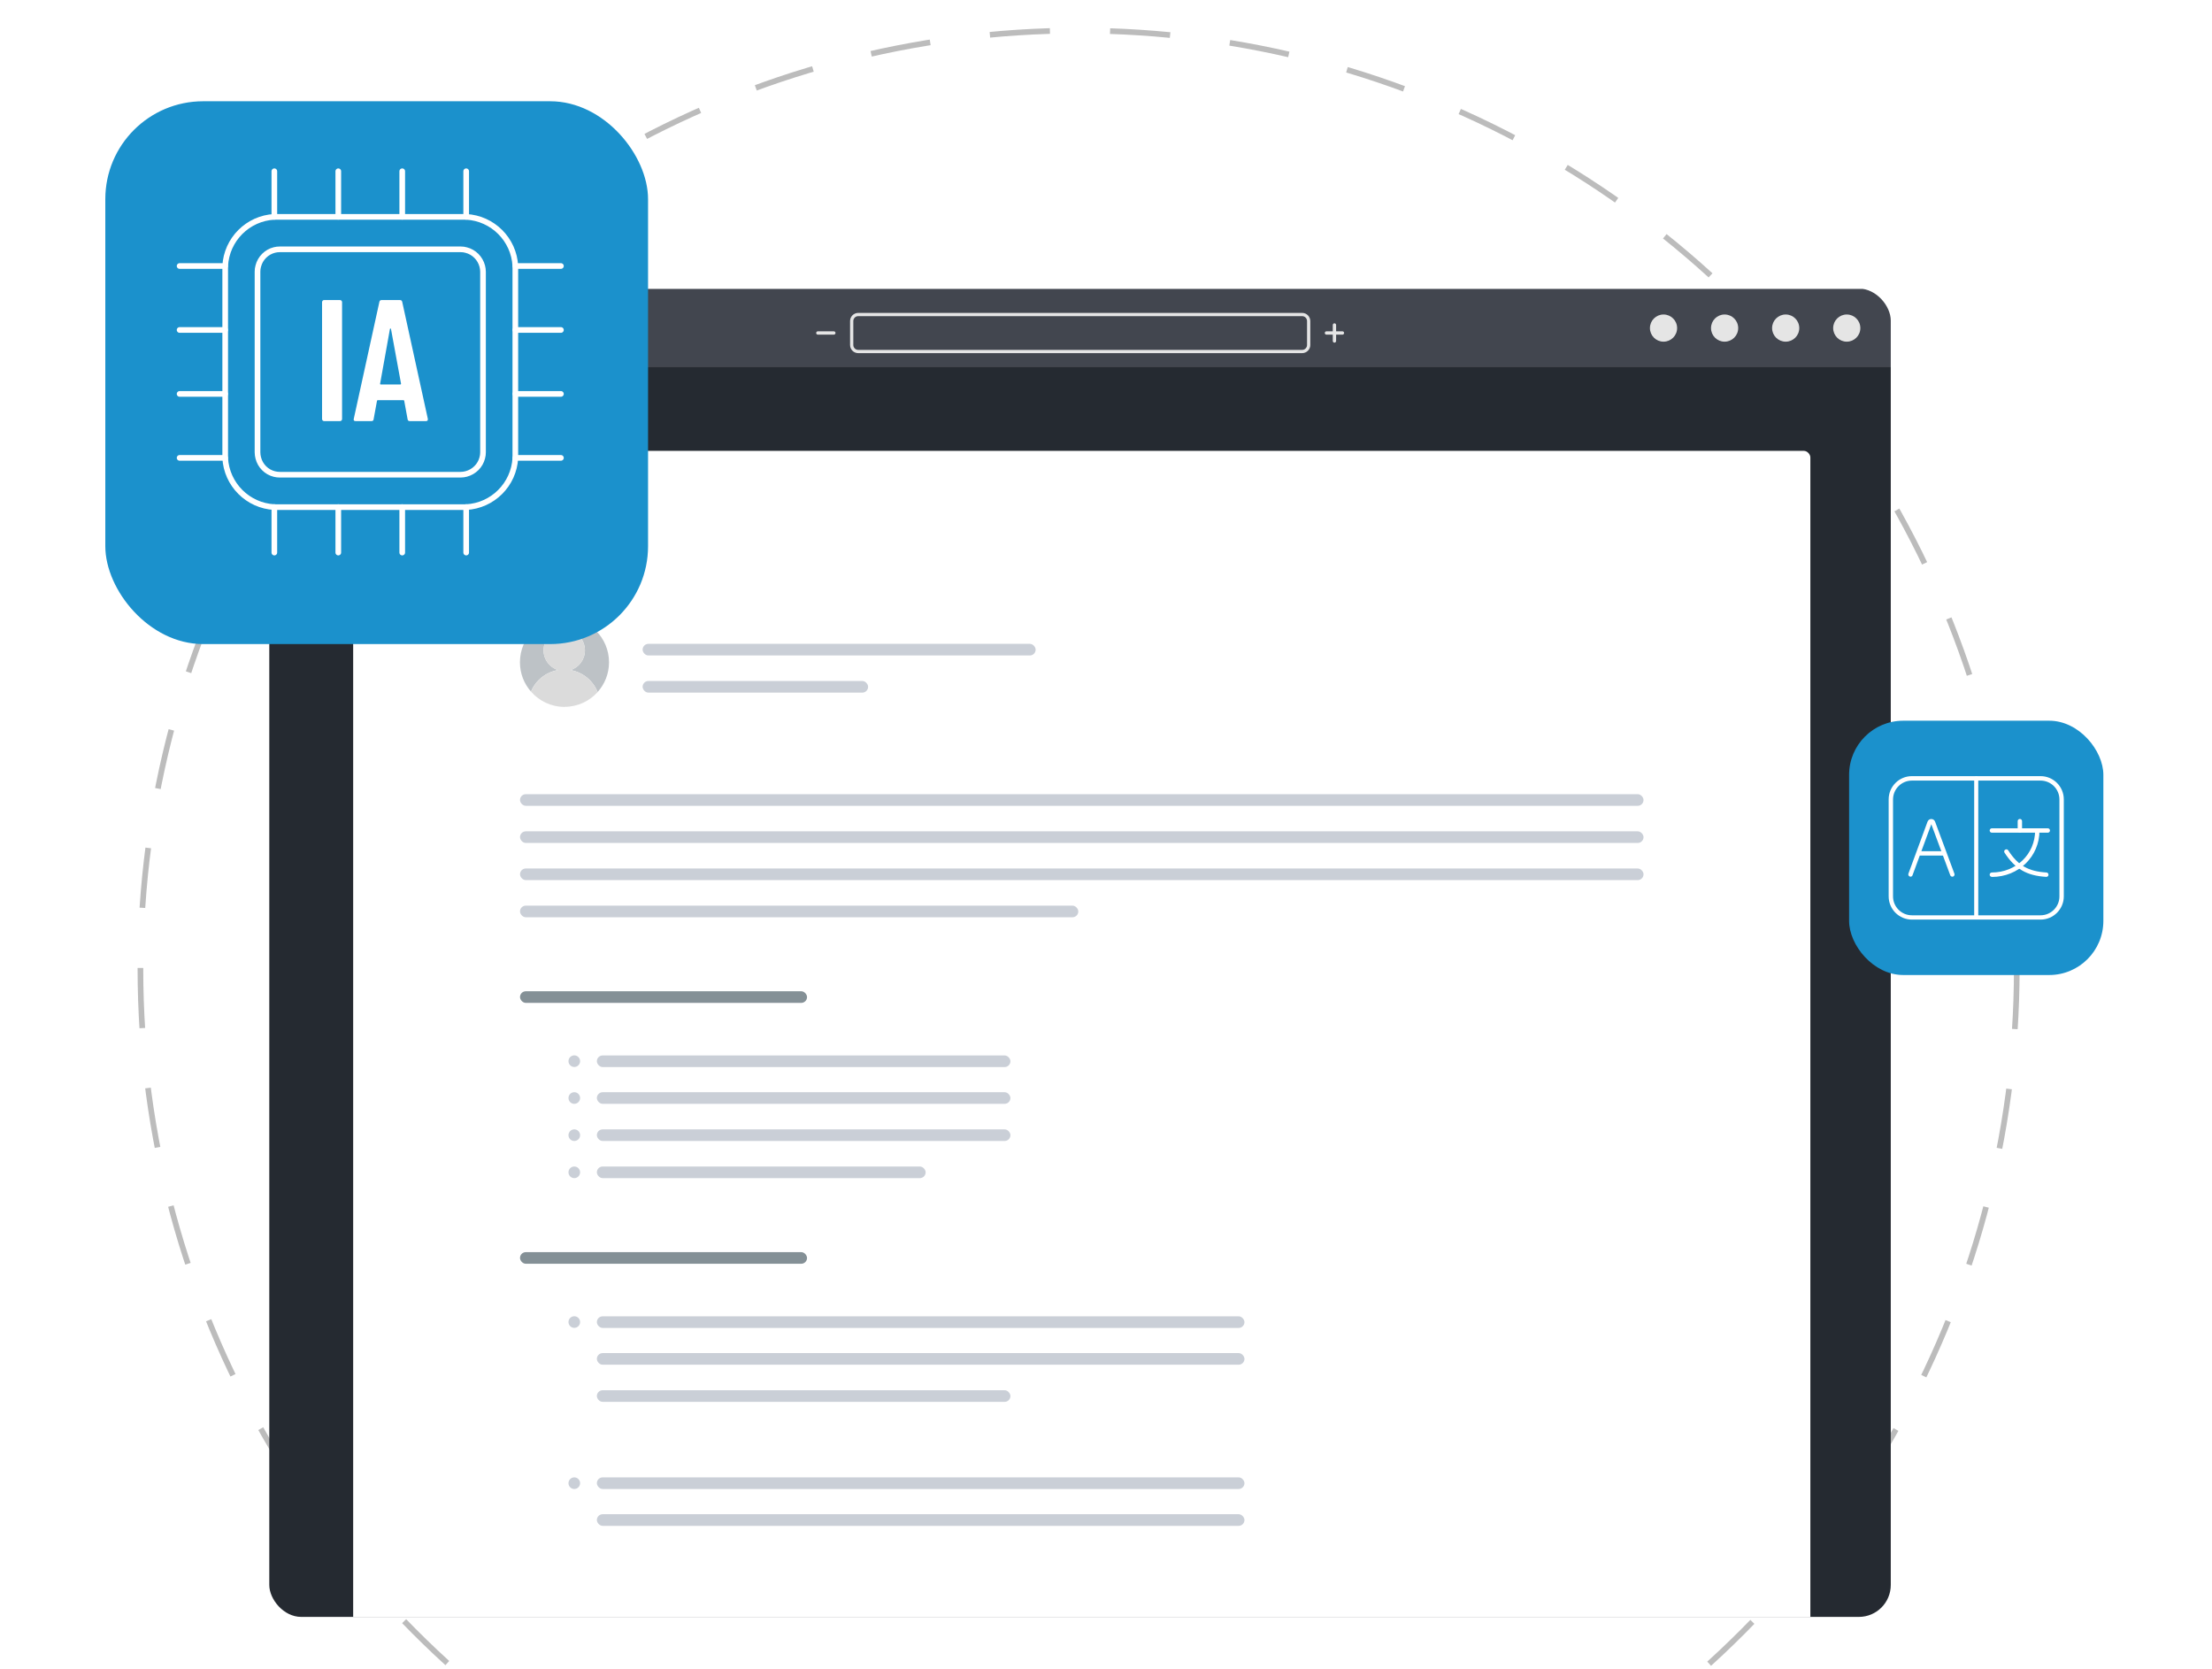 <?xml version="1.0" encoding="UTF-8"?> <svg xmlns="http://www.w3.org/2000/svg" xmlns:xlink="http://www.w3.org/1999/xlink" id="Camada_1" data-name="Camada 1" viewBox="0 0 293 221"><defs><style> .cls-1 { fill: #dbdbdb; } .cls-1, .cls-2, .cls-3, .cls-4, .cls-5, .cls-6, .cls-7, .cls-8, .cls-9, .cls-10, .cls-11 { stroke-width: 0px; } .cls-12 { filter: url(#drop-shadow-3); } .cls-2, .cls-13, .cls-14 { fill: none; } .cls-15 { filter: url(#drop-shadow-1); } .cls-3 { fill: #e5e5e5; } .cls-4 { fill: #bdc2c6; } .cls-5 { fill: #252a31; } .cls-13 { stroke: #bcbcbc; stroke-dasharray: 0 0 7.97 7.97; stroke-miterlimit: 10; } .cls-13, .cls-14 { stroke-width: .75px; } .cls-14 { stroke: #fff; stroke-linecap: round; stroke-linejoin: round; } .cls-6 { fill: #cacfd7; } .cls-16 { clip-path: url(#clippath); } .cls-7 { filter: url(#drop-shadow-2); } .cls-7, .cls-10 { fill: #1b91cc; } .cls-8 { fill: #849096; } .cls-9 { fill: #fff; } .cls-11 { fill: #42464f; } </style><filter id="drop-shadow-1"><feOffset dx="1" dy="1"></feOffset><feGaussianBlur result="blur" stdDeviation="1"></feGaussianBlur><feFlood flood-color="#000" flood-opacity=".1"></feFlood><feComposite in2="blur" operator="in"></feComposite><feComposite in="SourceGraphic"></feComposite></filter><clipPath id="clippath"><rect class="cls-2" x="34.67" y="37.22" width="214.78" height="175.92" rx="4.23" ry="4.23"></rect></clipPath><filter id="drop-shadow-2"><feOffset dx="1" dy="1"></feOffset><feGaussianBlur result="blur-2" stdDeviation="1"></feGaussianBlur><feFlood flood-color="#000" flood-opacity=".1"></feFlood><feComposite in2="blur-2" operator="in"></feComposite><feComposite in="SourceGraphic"></feComposite></filter><filter id="drop-shadow-3"><feOffset dx="1" dy="1"></feOffset><feGaussianBlur result="blur-3" stdDeviation="1"></feGaussianBlur><feFlood flood-color="#000" flood-opacity=".1"></feFlood><feComposite in2="blur-3" operator="in"></feComposite><feComposite in="SourceGraphic"></feComposite></filter></defs><circle class="cls-13" cx="142.87" cy="128.32" r="124.27"></circle><g class="cls-15"><g class="cls-16"><g><g><g><rect class="cls-5" x="34.64" y="47.54" width="214.88" height="165.66"></rect><path class="cls-11" d="M249.52,47.54H34.64v-9.47c0-.45.22-.81.5-.81h213.87c.28,0,.5.36.5.81v9.47Z"></path><circle class="cls-3" cx="39.81" cy="42.4" r="1.8"></circle><polygon class="cls-3" points="45.58 43.27 46.84 41.52 44.32 41.52 45.58 43.27"></polygon><path class="cls-3" d="M52.82,44.12c-.95,0-1.72-.77-1.72-1.72s.77-1.72,1.72-1.72,1.72.77,1.72,1.72-.77,1.72-1.72,1.72ZM52.82,41.11c-.71,0-1.29.58-1.29,1.29s.58,1.29,1.29,1.29,1.29-.58,1.29-1.29-.58-1.29-1.29-1.29Z"></path><path class="cls-3" d="M58.95,44.12c-.95,0-1.72-.77-1.72-1.72s.77-1.72,1.72-1.72,1.72.77,1.72,1.72-.77,1.72-1.72,1.72ZM58.95,41.11c-.71,0-1.29.58-1.29,1.29s.58,1.29,1.29,1.29,1.29-.58,1.29-1.29-.58-1.29-1.29-1.29Z"></path></g><g><circle class="cls-3" cx="219.35" cy="42.45" r="1.8"></circle><circle class="cls-3" cx="227.44" cy="42.45" r="1.8"></circle><circle class="cls-3" cx="235.53" cy="42.45" r="1.8"></circle><circle class="cls-3" cx="243.62" cy="42.45" r="1.8"></circle></g><g><rect class="cls-9" x="45.78" y="58.71" width="193.02" height="268.34" rx=".87" ry=".87"></rect><rect class="cls-6" x="67.88" y="118.94" width="73.95" height="1.54" rx=".77" ry=".77"></rect><rect class="cls-6" x="67.88" y="114.02" width="148.82" height="1.54" rx=".77" ry=".77"></rect><rect class="cls-6" x="67.88" y="109.1" width="148.82" height="1.54" rx=".77" ry=".77"></rect><rect class="cls-6" x="67.88" y="104.18" width="148.82" height="1.54" rx=".77" ry=".77"></rect><rect class="cls-6" x="84.12" y="89.19" width="29.87" height="1.54" rx=".77" ry=".77"></rect><rect class="cls-6" x="84.12" y="84.27" width="52.06" height="1.54" rx=".77" ry=".77"></rect><rect class="cls-6" x="78.06" y="153.49" width="43.55" height="1.54" rx=".77" ry=".77"></rect><rect class="cls-6" x="78.06" y="148.57" width="54.78" height="1.54" rx=".77" ry=".77"></rect><rect class="cls-6" x="78.06" y="143.65" width="54.78" height="1.54" rx=".77" ry=".77"></rect><rect class="cls-6" x="78.06" y="138.78" width="54.78" height="1.54" rx=".77" ry=".77"></rect><rect class="cls-8" x="67.88" y="130.28" width="38.02" height="1.54" rx=".77" ry=".77"></rect><circle class="cls-6" cx="75.07" cy="139.54" r=".77"></circle><circle class="cls-6" cx="75.07" cy="144.42" r=".77"></circle><circle class="cls-6" cx="75.07" cy="149.34" r=".77"></circle><circle class="cls-6" cx="75.07" cy="154.26" r=".77"></circle><rect class="cls-6" x="78.06" y="183.12" width="54.78" height="1.54" rx=".77" ry=".77"></rect><rect class="cls-6" x="78.06" y="178.2" width="85.78" height="1.54" rx=".77" ry=".77"></rect><rect class="cls-6" x="78.06" y="173.33" width="85.78" height="1.54" rx=".77" ry=".77"></rect><rect class="cls-8" x="67.88" y="164.83" width="38.02" height="1.54" rx=".77" ry=".77"></rect><circle class="cls-6" cx="75.07" cy="174.09" r=".77"></circle><rect class="cls-6" x="78.06" y="199.54" width="85.78" height="1.54" rx=".77" ry=".77"></rect><rect class="cls-6" x="78.06" y="194.66" width="85.78" height="1.54" rx=".77" ry=".77"></rect><circle class="cls-6" cx="75.07" cy="195.43" r=".77"></circle><g><path class="cls-4" d="M72.9,87.74c-1.1-.36-1.9-1.39-1.9-2.61,0-1.52,1.23-2.74,2.74-2.74s2.74,1.23,2.74,2.74c0,1.22-.8,2.26-1.9,2.61,1.63.29,2.98,1.41,3.58,2.91.94-1.04,1.51-2.43,1.51-3.94,0-3.26-2.64-5.9-5.9-5.9s-5.9,2.64-5.9,5.9c0,1.49.55,2.84,1.46,3.88.62-1.47,1.95-2.56,3.56-2.85Z"></path><path class="cls-1" d="M73.78,92.61c1.74,0,3.3-.75,4.38-1.95-.61-1.5-1.95-2.62-3.58-2.91,1.1-.36,1.9-1.39,1.9-2.61,0-1.52-1.23-2.74-2.74-2.74s-2.74,1.23-2.74,2.74c0,1.22.8,2.26,1.9,2.61-1.61.29-2.94,1.38-3.56,2.85,1.08,1.24,2.67,2.02,4.44,2.02Z"></path></g></g></g><g><path class="cls-3" d="M109.45,43.32h-2.12c-.12,0-.22-.1-.22-.22s.1-.22.22-.22h2.12c.12,0,.22.1.22.22s-.1.22-.22.22Z"></path><path class="cls-3" d="M171.48,45.77h-58.8c-.6,0-1.08-.49-1.08-1.08v-3.17c0-.6.49-1.08,1.08-1.08h58.8c.6,0,1.08.49,1.08,1.08v3.17c0,.6-.49,1.08-1.08,1.08ZM112.68,40.87c-.36,0-.65.29-.65.65v3.17c0,.36.29.65.65.65h58.8c.36,0,.65-.29.65-.65v-3.17c0-.36-.29-.65-.65-.65h-58.8Z"></path><g><path class="cls-3" d="M176.82,43.32h-2.12c-.12,0-.22-.1-.22-.22s.1-.22.22-.22h2.12c.12,0,.22.1.22.22s-.1.22-.22.22Z"></path><path class="cls-3" d="M175.76,44.38c-.12,0-.22-.1-.22-.22v-2.12c0-.12.1-.22.22-.22s.22.1.22.22v2.12c0,.12-.1.22-.22.22Z"></path></g></g></g></g></g><g><rect class="cls-7" x="12.95" y="12.41" width="71.89" height="71.89" rx="12.96" ry="12.96"></rect><g><g><path class="cls-14" d="M68.26,35.23c-.18-3.51-2.99-6.32-6.51-6.51-.12,0-.24,0-.36,0h-24.69c-.12,0-.24,0-.36,0-3.51.18-6.33,2.99-6.51,6.51,0,.12,0,.24,0,.36v24.7c0,.12,0,.24,0,.36.18,3.51,3,6.33,6.51,6.51.12,0,.24,0,.36,0h24.69c.12,0,.24,0,.36,0,3.51-.18,6.33-3,6.51-6.51,0-.12,0-.24,0-.36v-24.7c0-.12,0-.24,0-.36ZM63.98,59.9c0,.26-.03.51-.1.74-.26,1.04-1.09,1.86-2.13,2.13-.23.06-.49.1-.74.1h-23.93c-.26,0-.5-.03-.74-.09-1.05-.26-1.87-1.09-2.13-2.13-.06-.23-.1-.49-.1-.74v-23.93c0-.26.03-.51.1-.74.26-1.04,1.09-1.87,2.13-2.13.23-.06.48-.09.74-.09h23.93c.26,0,.51.03.74.1,1.04.26,1.86,1.09,2.13,2.13.06.23.1.49.1.74v23.93Z"></path><g><line class="cls-14" x1="36.34" y1="73.18" x2="36.34" y2="67.15"></line><line class="cls-14" x1="36.34" y1="28.72" x2="36.34" y2="22.68"></line><line class="cls-14" x1="44.81" y1="73.18" x2="44.81" y2="67.16"></line><line class="cls-14" x1="44.81" y1="28.71" x2="44.81" y2="22.68"></line><line class="cls-14" x1="53.28" y1="73.18" x2="53.28" y2="67.16"></line><line class="cls-14" x1="53.28" y1="28.71" x2="53.28" y2="22.68"></line><line class="cls-14" x1="61.75" y1="73.18" x2="61.75" y2="67.15"></line><line class="cls-14" x1="61.75" y1="28.72" x2="61.75" y2="22.68"></line></g><g><line class="cls-14" x1="29.83" y1="35.23" x2="23.79" y2="35.23"></line><line class="cls-14" x1="74.3" y1="35.23" x2="68.26" y2="35.23"></line><line class="cls-14" x1="29.82" y1="43.7" x2="23.79" y2="43.7"></line><line class="cls-14" x1="74.3" y1="43.7" x2="68.27" y2="43.7"></line><line class="cls-14" x1="29.82" y1="52.17" x2="23.79" y2="52.17"></line><line class="cls-14" x1="74.3" y1="52.17" x2="68.27" y2="52.17"></line><line class="cls-14" x1="29.83" y1="60.64" x2="23.79" y2="60.64"></line><line class="cls-14" x1="74.3" y1="60.64" x2="68.26" y2="60.64"></line></g></g><g><path class="cls-9" d="M42.74,55.69c-.05-.05-.08-.12-.08-.19v-15.48c0-.08.03-.14.08-.2s.12-.08.19-.08h2.11c.07,0,.14.03.19.08.05.05.08.12.08.2v15.48c0,.08-.03.14-.08.19s-.12.08-.19.08h-2.11c-.08,0-.14-.03-.19-.08Z"></path><path class="cls-9" d="M53.99,55.52l-.44-2.4c0-.08-.04-.12-.14-.12h-3.34c-.09,0-.14.04-.14.12l-.44,2.4c-.01.17-.11.25-.3.25h-2.08c-.21,0-.3-.1-.25-.3l3.39-15.48c.03-.17.13-.25.3-.25h2.43c.17,0,.27.09.3.25l3.39,15.48v.09c0,.14-.08.21-.25.21h-2.13c-.18,0-.28-.08-.3-.25ZM50.46,50.92h2.54c.09,0,.13-.04.12-.11l-1.33-7.24s-.04-.07-.07-.07-.05.02-.07.07l-1.3,7.24c-.01.08.02.11.11.11Z"></path></g></g></g><g class="cls-12"><rect class="cls-10" x="243.93" y="94.45" width="33.68" height="33.68" rx="7.17" ry="7.17"></rect><g><path class="cls-9" d="M269.29,120.79h-17.04c-1.7,0-3.08-1.38-3.08-3.08v-12.84c0-1.7,1.38-3.08,3.08-3.08h17.04c1.7,0,3.08,1.38,3.08,3.08v12.84c0,1.7-1.38,3.08-3.08,3.08ZM252.25,102.38c-1.38,0-2.5,1.12-2.5,2.5v12.84c0,1.38,1.12,2.5,2.5,2.5h17.04c1.38,0,2.5-1.12,2.5-2.5v-12.84c0-1.38-1.12-2.5-2.5-2.5h-17.04Z"></path><path class="cls-9" d="M260.77,120.76c-.15,0-.27-.12-.27-.27v-18.41c0-.15.12-.27.27-.27s.27.12.27.27v18.41c0,.15-.12.27-.27.27Z"></path><g><path class="cls-9" d="M270.25,109.28h-7.41c-.16,0-.29-.13-.29-.29s.13-.29.29-.29h7.41c.16,0,.29.13.29.29s-.13.29-.29.29Z"></path><path class="cls-9" d="M266.55,109.28c-.16,0-.29-.13-.29-.29v-1.24c0-.16.13-.29.29-.29s.29.13.29.29v1.24c0,.16-.13.29-.29.29Z"></path><path class="cls-9" d="M262.84,115.13c-.16,0-.29-.13-.29-.29s.13-.29.29-.29c3.21,0,5.73-2.44,5.73-5.55,0-.16.13-.29.29-.29s.29.13.29.29c0,3.44-2.77,6.14-6.31,6.14Z"></path><path class="cls-9" d="M270.06,115.13s-.01,0-.02,0c-2.58-.15-4.12-1.05-5.52-3.2-.09-.14-.05-.32.09-.4.14-.09.32-.05.4.09,1.29,2,2.66,2.79,5.06,2.93.16,0,.28.15.27.31,0,.16-.14.27-.29.27Z"></path></g><g><path class="cls-9" d="M252.06,115.1s-.07,0-.1-.02c-.15-.06-.23-.22-.17-.38l2.53-6.88c.08-.21.27-.35.5-.35h0c.23,0,.42.14.5.35l2.56,6.89c.06.15-.02.32-.17.38-.15.06-.32-.02-.38-.17l-2.51-6.76-2.49,6.76c-.04.12-.16.19-.27.19Z"></path><path class="cls-9" d="M256.35,112.31h-3.05c-.16,0-.29-.13-.29-.29s.13-.29.29-.29h3.05c.16,0,.29.13.29.29s-.13.29-.29.29Z"></path></g></g></g></svg> 